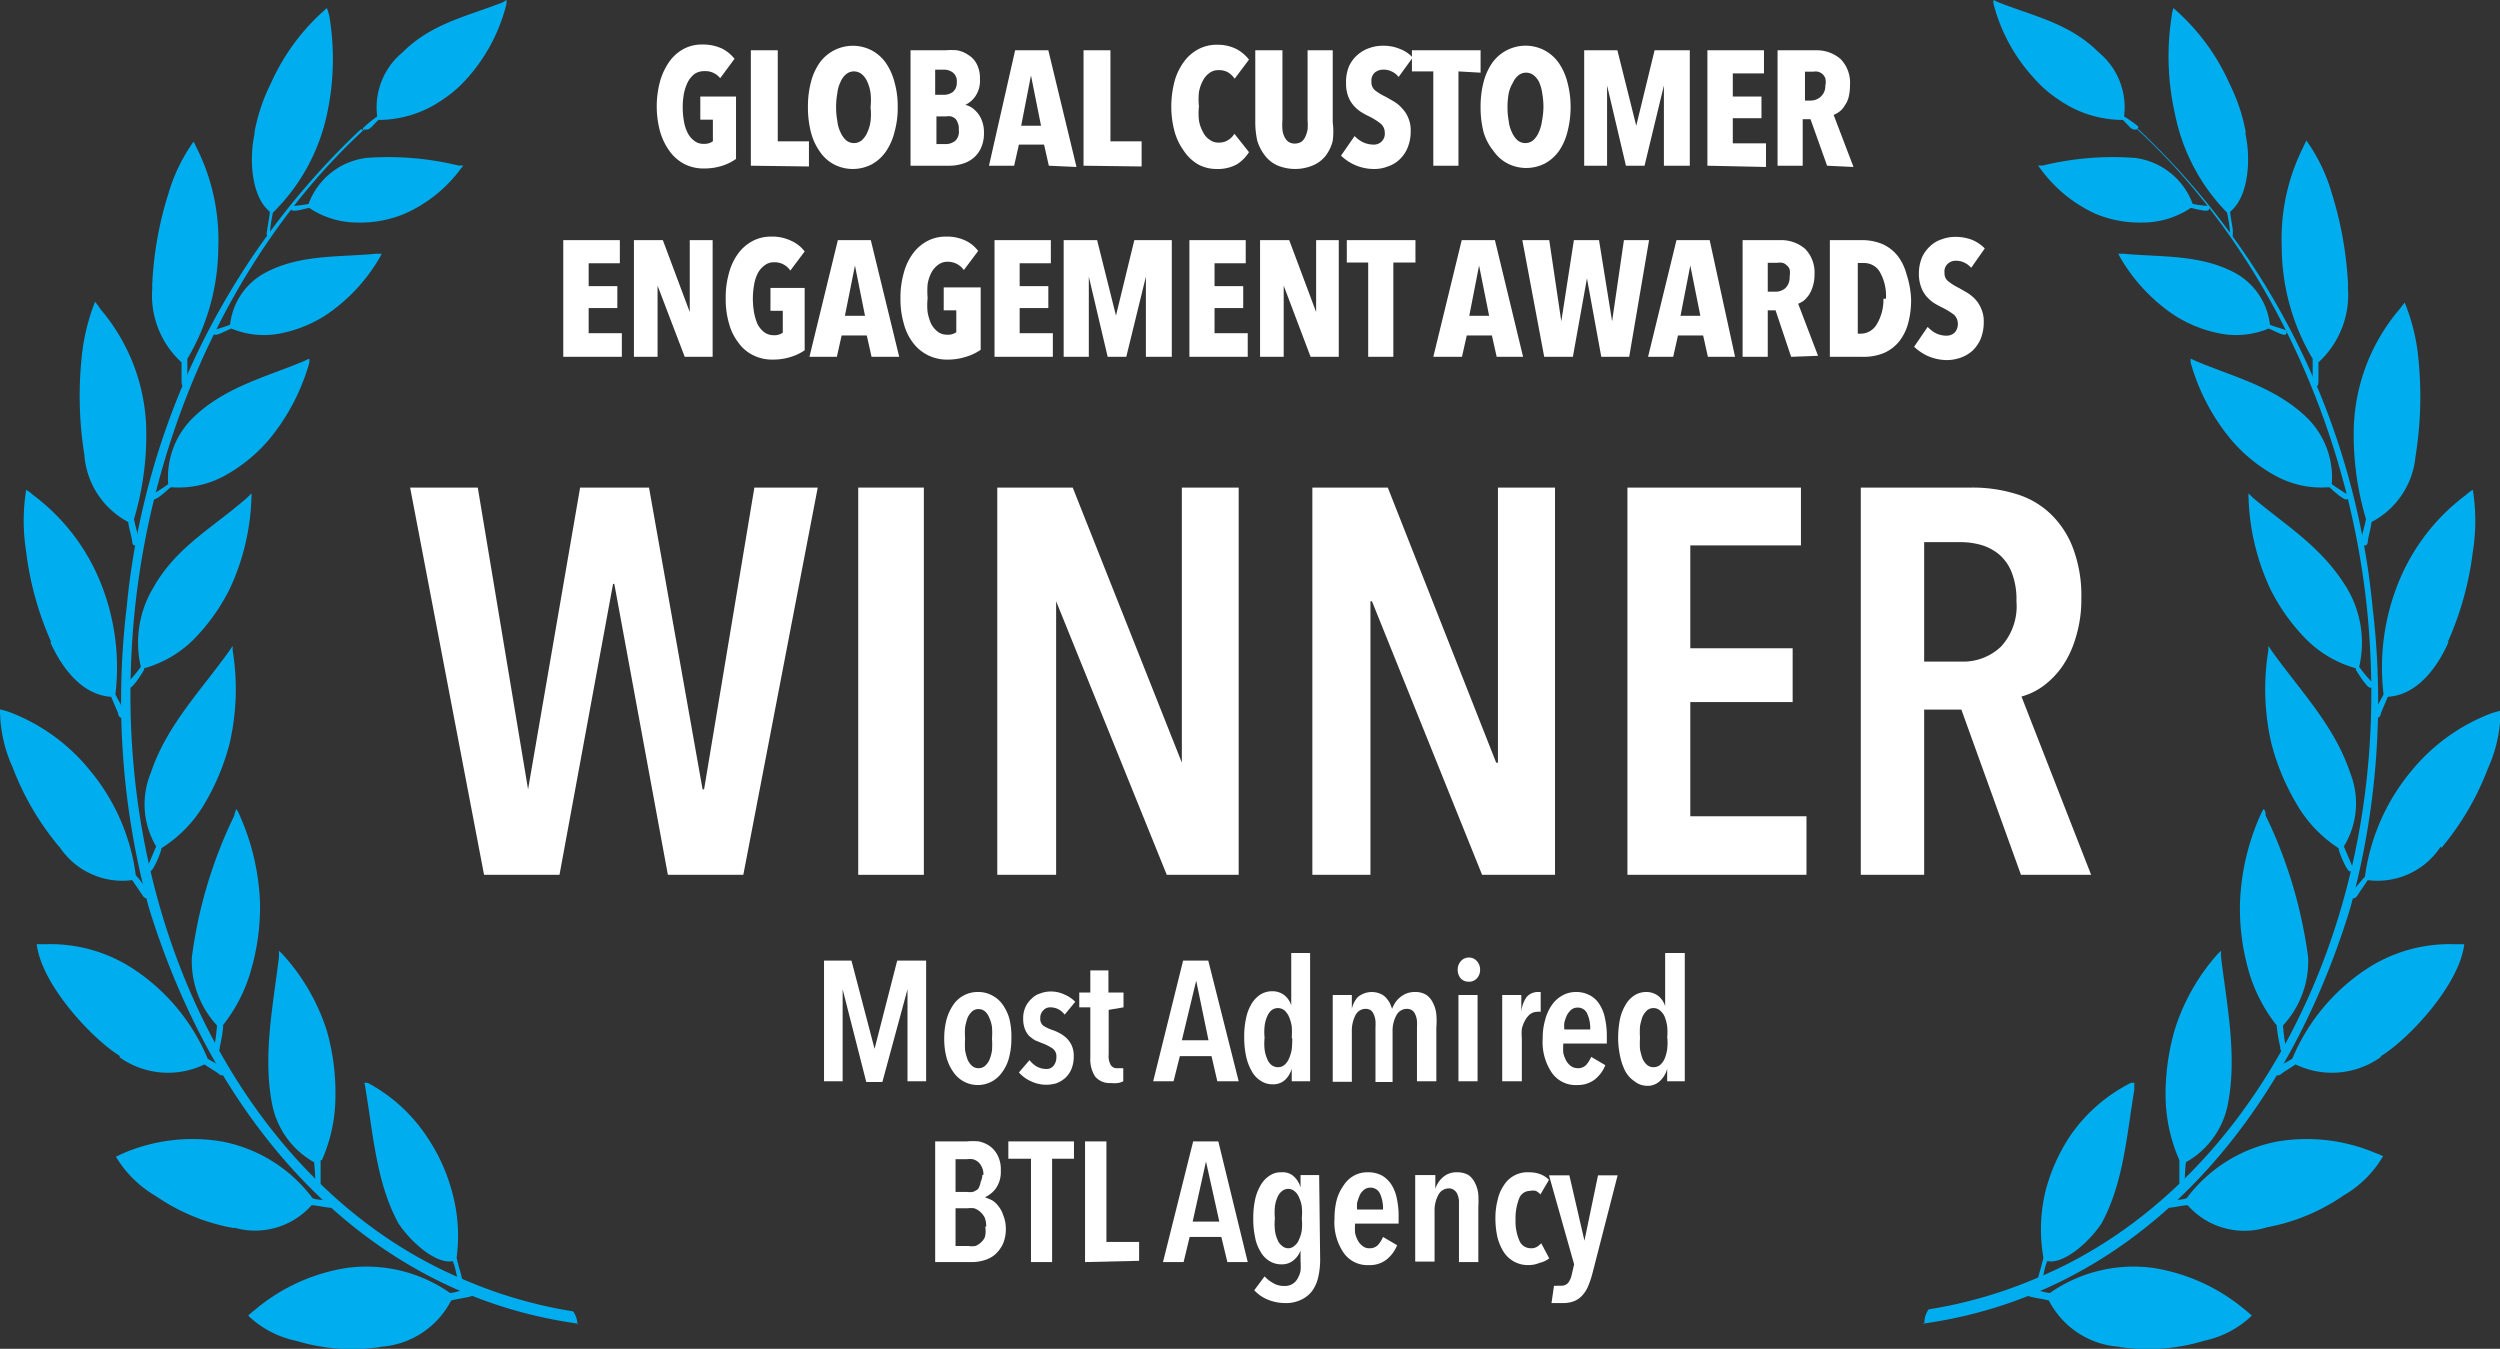 <svg xmlns="http://www.w3.org/2000/svg" viewBox="0 0 99.42 53.64"><rect x="0" y="0" width="99.42" height="53.64" fill="#333333" stroke="none"/><defs><style>.cls-1{fill:#00aeef;fill-rule:evenodd;}.cls-2{fill:#fff;}</style></defs><g id="Layer_2" data-name="Layer 2"><g id="Layer_1-2" data-name="Layer 1"><path class="cls-1" d="M76.46,52.64c8.26-1.14,14.28-7.63,17-16.51a31.21,31.21,0,0,0,.89-12,30,30,0,0,0-9.32-19s0,0,0,0L85,5.15s0,0,0,0c5.41,5,8.88,12.82,9.26,20.77.59,11.36-4.93,21.42-13.2,24.88a18.07,18.07,0,0,1-4.36,1.27.88.88,0,0,0-.17.53"></path><path class="cls-1" d="M97.06,33.67A3,3,0,0,1,94.16,35c-.06.1-.37.54-.41.61s-.15.16-.23.09-.08-.09,0-.2.33-.42.53-.64a8.26,8.26,0,0,1,1.87-4.23,7.58,7.58,0,0,1,3.2-2.28l.32-.09a5.56,5.56,0,0,1-.5,2.3,11,11,0,0,1-1.85,3.16"></path><path class="cls-1" d="M87.12,8.27c.09,0,.66.19.72.07s0-.14,0-.15a4.48,4.48,0,0,1-.64-.08,2.82,2.82,0,0,0-2.3-1.83,11.74,11.74,0,0,0-3.65.3,1.38,1.38,0,0,1-.2,0,.76.76,0,0,0,.08.11A5.56,5.56,0,0,0,83.33,8.5a4.56,4.56,0,0,0,1.9.35,3.44,3.44,0,0,0,1.89-.58"></path><path class="cls-1" d="M85,5.15s0,0-.13,0-.29-.24-.45-.38a4.46,4.46,0,0,1-2.54-.8,4.81,4.81,0,0,1-1-.87A6.92,6.92,0,0,1,79.28.16a.45.45,0,0,1,0-.16l.19.09c1.45.57,2.84.84,4,2a2.83,2.83,0,0,1,1,2.54A5.47,5.47,0,0,1,85,5c.08.06,0,.12,0,.12"></path><path class="cls-1" d="M90.18,13.06c.1,0,.64.33.72.24s0-.15,0-.17c-.2-.08-.44-.13-.63-.22a2.69,2.69,0,0,0-1.43-2.08c-1.37-.72-2.93-.6-4.4-.74h-.2l.06.12a7,7,0,0,0,2.1,2.28,5.14,5.14,0,0,0,1.87.77,3.37,3.37,0,0,0,1.94-.19"></path><path class="cls-1" d="M97.37,25.54c-.44,1-1.24,2.1-2.41,2.17l-.28.66c0,.11-.1.22-.2.17s-.09-.07-.08-.18c.12-.27.25-.47.39-.75a9,9,0,0,1,.7-4.7,8.14,8.14,0,0,1,2.58-3.23,1.35,1.35,0,0,1,.27-.2,7.81,7.81,0,0,1,0,2.46,12.55,12.55,0,0,1-1,3.6"></path><path class="cls-1" d="M96.06,18.15a3.28,3.28,0,0,1-1.75,2.61c0,.11-.13.63-.14.71s0,.24-.15.22a.15.15,0,0,1-.11-.15c0-.27.13-.59.18-.9a11.64,11.64,0,0,1-.48-3.76,7.63,7.63,0,0,1,1.81-4.58l.21-.27a7.89,7.89,0,0,1,.55,2.29,14.84,14.84,0,0,1-.12,3.83"></path><path class="cls-1" d="M93.37,11.41a3.64,3.64,0,0,1-1.17,3c0,.11,0,.64,0,.72s0,.23-.1.25-.1,0-.13-.11c0-.28,0-.7,0-1a8.75,8.75,0,0,1-1.23-4.46,8.14,8.14,0,0,1,.83-3.91l.15-.31a6.87,6.87,0,0,1,1,2.06,14.6,14.6,0,0,1,.66,3.72"></path><path class="cls-1" d="M89.28,5.25c.24,1,.17,2.55-.59,3.17,0,.13.09.59.1.69s0,.22,0,.26-.06,0-.11-.08c0-.29-.06-.53-.11-.83a7.76,7.76,0,0,1-2.07-3.9,10.38,10.38,0,0,1-.14-3.9,2.29,2.29,0,0,1,.07-.34,8.54,8.54,0,0,1,2.23,3,7.21,7.21,0,0,1,.66,2"></path><path class="cls-1" d="M92.64,19.38c.09.08.58.54.7.48s.06-.18,0-.21-.43-.26-.61-.4a3.32,3.32,0,0,0-1-2.65c-1.25-1.21-2.9-1.61-4.4-2.24l-.21-.1a1,1,0,0,0,0,.17,8.34,8.34,0,0,0,1.61,3.06,6.28,6.28,0,0,0,1.76,1.43,3.79,3.79,0,0,0,2.06.46"></path><path class="cls-1" d="M93.68,26.62c.07.12.46.76.59.73s.1-.16.06-.22a5.89,5.89,0,0,1-.51-.61,4.25,4.25,0,0,0-.48-3.12c-1-1.65-2.37-2.45-3.74-3.6l-.18-.18a1.09,1.09,0,0,0,0,.18,9.23,9.23,0,0,0,.86,3.61,7.8,7.8,0,0,0,1.42,2,4.49,4.49,0,0,0,2,1.17"></path><path class="cls-1" d="M93,33.73c0,.14.32.9.45.93a.18.18,0,0,0,.1-.2l-.34-.8a3.27,3.27,0,0,0,.25-2.93c-.62-1.87-2-3.28-3.1-4.82l-.15-.22a.94.94,0,0,0,0,.16,9.57,9.57,0,0,0,.12,3.72,9.2,9.2,0,0,0,1,2.4A5.16,5.16,0,0,0,93,33.73"></path><path class="cls-1" d="M94.66,42.05a3.33,3.33,0,0,1-3.37.28c-.08.06-.51.32-.56.37s-.18.12-.25,0a.16.16,0,0,1,0-.2c.21-.15.45-.25.68-.4a7.93,7.93,0,0,1,2.93-3.55,6,6,0,0,1,3.52-1H98c-.2,1.62-2.19,3.75-3.3,4.44"></path><path class="cls-1" d="M90.54,40.79a6,6,0,0,0,.14.84c0,.08,0,.2.14.16s.09-.11.08-.15a8.43,8.43,0,0,1-.11-.86,3.75,3.75,0,0,0,1-2.71,18.51,18.51,0,0,0-1.69-5.64c0-.08,0-.17-.08-.26l-.08.14a9.38,9.38,0,0,0-.86,3.59,9,9,0,0,0,.32,2.62,6.24,6.24,0,0,0,1.15,2.27"></path><path class="cls-1" d="M90.11,48.82A3,3,0,0,1,87,47.93c-.21,0-.54.09-.75.1s-.11,0-.13-.11,0-.12.1-.17.48,0,.74-.1a5.87,5.87,0,0,1,3.58-2.25,7,7,0,0,1,3.92.45,2.22,2.22,0,0,1,.31.13,4.34,4.34,0,0,1-1.57,1.56,7.88,7.88,0,0,1-3.12,1.28"></path><path class="cls-1" d="M86.67,46.14c0,.11,0,.55,0,.85,0,.08,0,.2.09.2a.15.15,0,0,0,.12-.12,8.08,8.08,0,0,1,.05-.85A3.39,3.39,0,0,0,88.58,44c.4-1.92,0-3.89-.25-5.91a2.53,2.53,0,0,1,0-.28l-.12.11A8.2,8.2,0,0,0,86.47,41a9.32,9.32,0,0,0-.35,2.59,6.51,6.51,0,0,0,.55,2.55"></path><path class="cls-1" d="M81.26,50c0,.08-.11.45-.19.74,0,.06-.06.16,0,.2a.11.11,0,0,0,.13-.06c.1-.24.1-.49.22-.73.55.13,1.52-.57,2.15-1.49.87-1.59,1-3.46,1.31-5.34a2.38,2.38,0,0,1,0-.26l-.13,0a6.43,6.43,0,0,0-2.41,2.09,7.24,7.24,0,0,0-1,2.24A6.51,6.51,0,0,0,81.26,50"></path><path class="cls-1" d="M84.3,53.56a3.41,3.41,0,0,1-2.82-1.84c-.2-.06-.55-.1-.76-.16-.06,0-.09-.07-.1-.15a.13.13,0,0,1,.13-.13c.25,0,.49.11.77.14a5.8,5.8,0,0,1,4.09-1,7.48,7.48,0,0,1,3.66,1.66,3.22,3.22,0,0,1,.28.24,3.9,3.9,0,0,1-1.9,1,7.67,7.67,0,0,1-3.35.25"></path><path class="cls-1" d="M23,52.64C14.7,51.5,8.68,45,5.93,36.13a31.21,31.21,0,0,1-.89-12,30,30,0,0,1,9.32-19s0,0,0,0l.08.06s0,0,0,0C9.08,10.14,5.61,18,5.23,26c-.58,11.36,4.93,21.42,13.2,24.88a18.07,18.07,0,0,0,4.36,1.27.88.88,0,0,1,.17.53"></path><path class="cls-1" d="M2.36,33.67A3,3,0,0,0,5.26,35c.06.1.37.54.41.61s.15.16.23.09.08-.09,0-.2S5.6,35,5.4,34.81a8.18,8.18,0,0,0-1.87-4.23A7.58,7.58,0,0,0,.33,28.3L0,28.21a5.56,5.56,0,0,0,.5,2.3,11,11,0,0,0,1.85,3.16"></path><path class="cls-1" d="M12.3,8.27c-.09,0-.65.19-.72.07s0-.14.05-.15a4.48,4.48,0,0,0,.64-.08,2.82,2.82,0,0,1,2.3-1.83,11.74,11.74,0,0,1,3.65.3,1.38,1.38,0,0,0,.2,0,.76.76,0,0,1-.08.11A5.56,5.56,0,0,1,16.09,8.5a4.59,4.59,0,0,1-1.9.35,3.44,3.44,0,0,1-1.89-.58"></path><path class="cls-1" d="M14.47,5.15s0,0,.13,0,.29-.24.45-.38a4.46,4.46,0,0,0,2.54-.8,4.81,4.81,0,0,0,1-.87A6.92,6.92,0,0,0,20.14.16a.9.9,0,0,0,0-.16L20,.09c-1.45.57-2.84.84-4,2a2.83,2.83,0,0,0-1,2.54,5.47,5.47,0,0,0-.54.44c-.08.06,0,.12.05.12"></path><path class="cls-1" d="M9.24,13.06c-.1,0-.64.33-.72.24s0-.15,0-.17.44-.13.63-.22a2.67,2.67,0,0,1,1.43-2.08c1.37-.72,2.93-.6,4.4-.74h.2l-.06.12a7,7,0,0,1-2.1,2.28,5.14,5.14,0,0,1-1.87.77,3.37,3.37,0,0,1-1.94-.19"></path><path class="cls-1" d="M2,25.54c.45,1,1.25,2.1,2.42,2.17l.28.66c0,.11.1.22.2.17s.09-.07.08-.18c-.12-.27-.26-.47-.39-.75a9,9,0,0,0-.7-4.7,8.14,8.14,0,0,0-2.58-3.23,1.35,1.35,0,0,0-.27-.2,7.81,7.81,0,0,0,0,2.46,12.53,12.53,0,0,0,1,3.6"></path><path class="cls-1" d="M3.36,18.15A3.29,3.29,0,0,0,5.1,20.76c0,.11.14.63.15.71s0,.24.15.22a.15.15,0,0,0,.11-.15c0-.27-.13-.59-.18-.9a11.64,11.64,0,0,0,.48-3.76A7.63,7.63,0,0,0,4,12.3,3.2,3.2,0,0,0,3.78,12a8.2,8.2,0,0,0-.54,2.29,14.84,14.84,0,0,0,.12,3.83"></path><path class="cls-1" d="M6.06,11.41a3.6,3.6,0,0,0,1.16,3c0,.11,0,.64,0,.72s0,.23.1.25.1,0,.13-.11c0-.28,0-.7,0-1A8.75,8.75,0,0,0,8.68,9.85a8.14,8.14,0,0,0-.83-3.91L7.7,5.63a6.87,6.87,0,0,0-1,2.06,14.16,14.16,0,0,0-.65,3.72"></path><path class="cls-1" d="M10.14,5.25c-.24,1-.17,2.55.59,3.17,0,.13-.09.59-.1.69s-.05.22,0,.26.06,0,.11-.08c0-.29.06-.53.11-.83A7.76,7.76,0,0,0,13,4.56,10.38,10.38,0,0,0,13.1.66,2.29,2.29,0,0,0,13,.32a8.54,8.54,0,0,0-2.23,3,7.21,7.21,0,0,0-.66,2"></path><path class="cls-1" d="M6.78,19.38c-.09.08-.58.54-.7.48s-.06-.18,0-.21.43-.26.61-.4a3.32,3.32,0,0,1,1-2.65c1.25-1.21,2.9-1.61,4.4-2.24l.21-.1a1,1,0,0,1,0,.17,8.34,8.34,0,0,1-1.61,3.06,6.28,6.28,0,0,1-1.76,1.43,3.79,3.79,0,0,1-2.06.46"></path><path class="cls-1" d="M5.74,26.62c-.07.12-.46.76-.59.73s-.1-.16-.06-.22a5.89,5.89,0,0,0,.51-.61,4.25,4.25,0,0,1,.48-3.12C7,21.75,8.45,21,9.82,19.8l.18-.18a1.09,1.09,0,0,1,0,.18,9.23,9.23,0,0,1-.86,3.61,7.8,7.8,0,0,1-1.42,2,4.49,4.49,0,0,1-2,1.17"></path><path class="cls-1" d="M6.42,33.73c0,.14-.32.9-.45.93a.18.18,0,0,1-.1-.2l.34-.8A3.27,3.27,0,0,1,6,30.73c.62-1.87,2-3.28,3.1-4.82l.15-.22a.94.94,0,0,1,0,.16,9.57,9.57,0,0,1-.12,3.72,9.2,9.2,0,0,1-1,2.4,5.16,5.16,0,0,1-1.71,1.76"></path><path class="cls-1" d="M4.76,42.05a3.33,3.33,0,0,0,3.37.28c.08.06.51.32.56.37s.18.12.25,0a.16.16,0,0,0,0-.2c-.21-.15-.45-.25-.68-.4a7.93,7.93,0,0,0-2.93-3.55,6,6,0,0,0-3.52-1H1.46c.2,1.62,2.19,3.75,3.3,4.44"></path><path class="cls-1" d="M8.88,40.79a6,6,0,0,1-.14.84c0,.08,0,.2-.14.16s-.09-.11-.08-.15a8.43,8.43,0,0,0,.11-.86,3.75,3.75,0,0,1-1-2.71,18.23,18.23,0,0,1,1.69-5.64c0-.08.05-.17.08-.26l.08.14a9.38,9.38,0,0,1,.86,3.59A9,9,0,0,1,10,38.52a6.24,6.24,0,0,1-1.15,2.27"></path><path class="cls-1" d="M9.31,48.82a3,3,0,0,0,3.08-.89c.21,0,.54.09.75.1.06,0,.11,0,.13-.11s0-.12-.09-.17c-.25-.06-.49,0-.75-.1A5.87,5.87,0,0,0,8.85,45.4a7,7,0,0,0-3.92.45L4.61,46a4.45,4.45,0,0,0,1.58,1.56,7.88,7.88,0,0,0,3.12,1.28"></path><path class="cls-1" d="M12.75,46.14c0,.11,0,.55,0,.85,0,.08,0,.2-.09.2a.15.15,0,0,1-.12-.12,8.08,8.08,0,0,0-.05-.85A3.39,3.39,0,0,1,10.84,44c-.4-1.92,0-3.89.25-5.91a2.53,2.53,0,0,0,0-.28l.12.11A8.2,8.2,0,0,1,13,41a9,9,0,0,1,.34,2.59,6.33,6.33,0,0,1-.54,2.55"></path><path class="cls-1" d="M18.16,50c0,.08.11.45.19.74,0,.06.06.16,0,.2a.11.11,0,0,1-.13-.06c-.1-.24-.1-.49-.22-.73-.55.13-1.52-.57-2.15-1.49-.87-1.59-1-3.46-1.31-5.34a2.38,2.38,0,0,0-.05-.26l.13,0A6.51,6.51,0,0,1,17,45.24a7.24,7.24,0,0,1,1,2.24A6.51,6.51,0,0,1,18.16,50"></path><path class="cls-1" d="M15.12,53.56a3.41,3.41,0,0,0,2.82-1.84c.2-.06.55-.1.76-.16s.09-.07.1-.15a.13.13,0,0,0-.13-.13c-.25,0-.49.11-.77.14a5.8,5.8,0,0,0-4.09-1,7.43,7.43,0,0,0-3.66,1.66,3.22,3.22,0,0,0-.28.24,3.9,3.9,0,0,0,1.9,1,7.67,7.67,0,0,0,3.35.25"></path><path class="cls-2" d="M28.73,6.59A2.35,2.35,0,0,1,28,6.7a1.67,1.67,0,0,1-.79-.18A1.71,1.71,0,0,1,26.62,6a2.5,2.5,0,0,1-.37-.77,3.83,3.83,0,0,1,0-2,2.56,2.56,0,0,1,.37-.78,1.67,1.67,0,0,1,.56-.5,1.53,1.53,0,0,1,.74-.18,1.82,1.82,0,0,1,.79.16,1.47,1.47,0,0,1,.5.41l-.57.77A.75.75,0,0,0,28,2.83a.68.68,0,0,0-.38.11,1,1,0,0,0-.26.31,1.91,1.91,0,0,0-.16.46,3.16,3.16,0,0,0,0,1.12,1.55,1.55,0,0,0,.15.46.88.88,0,0,0,.26.31.57.57,0,0,0,.37.12.58.58,0,0,0,.37-.1V4.76h-.5V3.84h1.42V6.32A2,2,0,0,1,28.73,6.59Z"></path><path class="cls-2" d="M29.86,6.59V2h1.07V5.62h1.24v1Z"></path><path class="cls-2" d="M35.7,4.26a3.51,3.51,0,0,1-.13,1,2.34,2.34,0,0,1-.35.78,1.66,1.66,0,0,1-.56.5,1.63,1.63,0,0,1-1.49,0,1.57,1.57,0,0,1-.56-.5,2.35,2.35,0,0,1-.36-.78,3.92,3.92,0,0,1-.12-1,3.86,3.86,0,0,1,.12-1,2.38,2.38,0,0,1,.35-.77A1.63,1.63,0,0,1,34.66,2a1.63,1.63,0,0,1,.56.49,2.38,2.38,0,0,1,.35.77A3.46,3.46,0,0,1,35.7,4.26Zm-1.08,0a2.48,2.48,0,0,0,0-.56,1.61,1.61,0,0,0-.13-.45.78.78,0,0,0-.22-.3.49.49,0,0,0-.62,0,.78.78,0,0,0-.22.3,1.33,1.33,0,0,0-.13.45,3.16,3.16,0,0,0,0,1.12,1.33,1.33,0,0,0,.13.45.91.91,0,0,0,.22.31.49.49,0,0,0,.62,0,.91.91,0,0,0,.22-.31,1.61,1.61,0,0,0,.13-.45A2.48,2.48,0,0,0,34.62,4.26Z"></path><path class="cls-2" d="M39.13,5.27a1.4,1.4,0,0,1-.12.62,1.11,1.11,0,0,1-.32.41,1.22,1.22,0,0,1-.44.22,1.73,1.73,0,0,1-.5.07H36.21V2H37.6a2.53,2.53,0,0,1,.46,0,1.14,1.14,0,0,1,.44.18.91.91,0,0,1,.34.36,1.23,1.23,0,0,1,.13.61,1.08,1.08,0,0,1-.17.66,1,1,0,0,1-.41.36h0a.8.8,0,0,1,.27.12,1.19,1.19,0,0,1,.23.22,1.09,1.09,0,0,1,.17.32A1.23,1.23,0,0,1,39.13,5.27Zm-1.08-2a.44.44,0,0,0-.15-.38.58.58,0,0,0-.36-.12h-.35v1h.36a.6.6,0,0,0,.34-.11A.47.47,0,0,0,38.05,3.31Zm.08,1.86a.53.53,0,0,0-.05-.26A.35.35,0,0,0,38,4.73a.4.4,0,0,0-.18-.1.51.51,0,0,0-.2,0h-.38V5.73h.39A.6.6,0,0,0,38,5.59.51.51,0,0,0,38.13,5.17Z"></path><path class="cls-2" d="M41.71,6.59l-.19-.84h-1l-.19.84h-1L40.37,2h1.32l1.12,4.64ZM41,3h0l-.39,2h.79Z"></path><path class="cls-2" d="M43.09,6.59V2h1.07V5.62H45.4v1Z"></path><path class="cls-2" d="M49.18,6.54a1.57,1.57,0,0,1-.79.18,1.53,1.53,0,0,1-.74-.18A1.72,1.72,0,0,1,47.08,6a2.4,2.4,0,0,1-.37-.77,3.83,3.83,0,0,1-.13-1,4,4,0,0,1,.13-1,2.4,2.4,0,0,1,.37-.77,1.69,1.69,0,0,1,.57-.5,1.53,1.53,0,0,1,.74-.18,1.67,1.67,0,0,1,.78.17,1.58,1.58,0,0,1,.5.42l-.57.76a.88.88,0,0,0-.26-.25.7.7,0,0,0-.37-.09.58.58,0,0,0-.37.11.86.86,0,0,0-.26.3,1.56,1.56,0,0,0-.16.46,2.63,2.63,0,0,0,0,.57,2.48,2.48,0,0,0,0,.56,1.46,1.46,0,0,0,.16.46.75.75,0,0,0,.27.31.55.55,0,0,0,.36.11.64.64,0,0,0,.37-.1.75.75,0,0,0,.25-.25l.58.73A1.52,1.52,0,0,1,49.18,6.54Z"></path><path class="cls-2" d="M53,5.6a1.63,1.63,0,0,1-.27.58,1.28,1.28,0,0,1-.5.39,1.83,1.83,0,0,1-1.45,0,1.29,1.29,0,0,1-.48-.39A1.82,1.82,0,0,1,50,5.6a3.4,3.4,0,0,1-.08-.73V2H51V4.78a2.17,2.17,0,0,0,0,.37.82.82,0,0,0,.08.29.53.53,0,0,0,.16.2.46.46,0,0,0,.25.07.5.5,0,0,0,.26-.07.53.53,0,0,0,.16-.2A1.11,1.11,0,0,0,52,5.15a2.17,2.17,0,0,0,0-.37V2h1V4.87A2.86,2.86,0,0,1,53,5.6Z"></path><path class="cls-2" d="M55.62,3.06a.74.74,0,0,0-.28-.22A.71.71,0,0,0,55,2.77a.52.52,0,0,0-.32.11.42.42,0,0,0-.14.37.41.41,0,0,0,.14.34,2.19,2.19,0,0,0,.43.26l.33.19a1.35,1.35,0,0,1,.32.27,1.18,1.18,0,0,1,.24.37,1.22,1.22,0,0,1,.1.53,1.69,1.69,0,0,1-.12.66,1.35,1.35,0,0,1-.32.47,1.25,1.25,0,0,1-.47.28,1.4,1.4,0,0,1-.54.1,1.88,1.88,0,0,1-1.32-.53l.54-.78a1.2,1.2,0,0,0,.34.25,1,1,0,0,0,.4.09.43.43,0,0,0,.46-.47.47.47,0,0,0-.16-.36,2.47,2.47,0,0,0-.46-.29,3.07,3.07,0,0,1-.36-.2,1.5,1.5,0,0,1-.29-.27,1.2,1.2,0,0,1-.2-.37,1.47,1.47,0,0,1-.07-.5,1.62,1.62,0,0,1,.12-.66A1.35,1.35,0,0,1,54,2.17a1.4,1.4,0,0,1,.46-.26A1.52,1.52,0,0,1,55,1.82a1.65,1.65,0,0,1,.68.13,1.27,1.27,0,0,1,.5.34Z"></path><path class="cls-2" d="M58,2.84V6.59H57V2.84h-.85V2h2.73v.89Z"></path><path class="cls-2" d="M62.46,4.26a3.9,3.9,0,0,1-.13,1A2.34,2.34,0,0,1,62,6a1.66,1.66,0,0,1-.56.5,1.63,1.63,0,0,1-1.49,0,1.57,1.57,0,0,1-.56-.5A2.16,2.16,0,0,1,59,5.26a3.92,3.92,0,0,1-.12-1,3.86,3.86,0,0,1,.12-1,2.38,2.38,0,0,1,.35-.77A1.63,1.63,0,0,1,61.42,2a1.63,1.63,0,0,1,.56.49,2.38,2.38,0,0,1,.35.77A3.85,3.85,0,0,1,62.46,4.26Zm-1.08,0a3.24,3.24,0,0,0-.05-.56,1.61,1.61,0,0,0-.13-.45A.78.78,0,0,0,61,3a.49.49,0,0,0-.62,0,.78.78,0,0,0-.22.3A1.33,1.33,0,0,0,60,3.7a3.16,3.16,0,0,0,0,1.12,1.33,1.33,0,0,0,.13.45.91.91,0,0,0,.22.31.49.49,0,0,0,.62,0,.91.91,0,0,0,.22-.31,1.61,1.61,0,0,0,.13-.45A3.24,3.24,0,0,0,61.38,4.26Z"></path><path class="cls-2" d="M66.17,6.59l0-3.19h0L65.4,6.59h-.74L63.91,3.4h0l0,3.19H63V2h1.32l.75,3h0l.73-3h1.4V6.59Z"></path><path class="cls-2" d="M67.9,6.59V2h2.25v.92H68.91v.92h1.14v.86H68.91v1h1.32v.94Z"></path><path class="cls-2" d="M72.66,6.59,72,4.74h-.31V6.59h-1V2H72.2a1.45,1.45,0,0,1,1,.35,1.36,1.36,0,0,1,.37,1.05,2,2,0,0,1-.05.45,1,1,0,0,1-.16.35.83.83,0,0,1-.21.24,1.1,1.1,0,0,1-.23.13l.79,2.07ZM72.59,3.4a.59.59,0,0,0,0-.28.41.41,0,0,0-.12-.18.44.44,0,0,0-.18-.09.55.55,0,0,0-.18,0h-.33V4H72a.6.6,0,0,0,.39-.14A.57.57,0,0,0,72.59,3.4Z"></path><path class="cls-2" d="M22.4,14.19V9.55h2.25v.92H23.41v.91h1.14v.87H23.41v1h1.32v.94Z"></path><path class="cls-2" d="M27.23,14.19l-1.08-2.83h0l0,2.83h-.94V9.55h1.15l1.07,2.86h0l0-2.86h.91v4.64Z"></path><path class="cls-2" d="M31.46,14.19a2.31,2.31,0,0,1-.74.11,1.66,1.66,0,0,1-.78-.18,1.55,1.55,0,0,1-.58-.5,2.16,2.16,0,0,1-.37-.76,3.44,3.44,0,0,1-.13-1,3.51,3.51,0,0,1,.13-1,2.28,2.28,0,0,1,.36-.77,1.69,1.69,0,0,1,.57-.5,1.53,1.53,0,0,1,.74-.18,1.71,1.71,0,0,1,.79.16A1.36,1.36,0,0,1,32,10l-.57.76a.75.75,0,0,0-.65-.33.59.59,0,0,0-.37.12.91.91,0,0,0-.27.31,1.55,1.55,0,0,0-.15.46,3.16,3.16,0,0,0,0,1.12,2.06,2.06,0,0,0,.14.46,1,1,0,0,0,.26.31.61.61,0,0,0,.37.12.56.56,0,0,0,.37-.1v-.87h-.49v-.91H32v2.48A2,2,0,0,1,31.46,14.19Z"></path><path class="cls-2" d="M34.66,14.19l-.19-.85h-1l-.19.85H32.19l1.13-4.64h1.31l1.13,4.64ZM34,10.56h0l-.4,2h.8Z"></path><path class="cls-2" d="M38.41,14.19a2.31,2.31,0,0,1-.74.11,1.67,1.67,0,0,1-1.37-.68,2.14,2.14,0,0,1-.36-.76,3.44,3.44,0,0,1-.13-1,3.51,3.51,0,0,1,.13-1,2.28,2.28,0,0,1,.36-.77,1.69,1.69,0,0,1,.57-.5,1.53,1.53,0,0,1,.74-.18,1.71,1.71,0,0,1,.79.16,1.36,1.36,0,0,1,.5.41l-.57.76a.77.77,0,0,0-.65-.33.59.59,0,0,0-.37.12.91.91,0,0,0-.27.31,1.55,1.55,0,0,0-.15.46,3.33,3.33,0,0,0,0,.56,2.54,2.54,0,0,0,0,.56,2.06,2.06,0,0,0,.14.46,1,1,0,0,0,.26.31.59.59,0,0,0,.37.12.56.56,0,0,0,.37-.1v-.87h-.5v-.91H39v2.48A2,2,0,0,1,38.41,14.19Z"></path><path class="cls-2" d="M39.55,14.19V9.55h2.24v.92H40.55v.91h1.14v.87H40.55v1h1.32v.94Z"></path><path class="cls-2" d="M45.57,14.19l0-3.19h0l-.78,3.19h-.74L43.3,11h0l0,3.19h-1V9.55h1.33l.75,3h0l.73-3H46.6v4.64Z"></path><path class="cls-2" d="M47.3,14.19V9.55h2.24v.92H48.3v.91h1.14v.87H48.3v1h1.32v.94Z"></path><path class="cls-2" d="M52.12,14.19l-1.07-2.83h0l0,2.83h-.94V9.55h1.16l1.07,2.86h0l0-2.86h.9v4.64Z"></path><path class="cls-2" d="M55.41,10.44v3.75h-1V10.44h-.85V9.55h2.73v.89Z"></path><path class="cls-2" d="M59.52,14.19l-.19-.85h-1l-.19.85H57l1.13-4.64h1.32l1.12,4.64Zm-.7-3.63h0l-.39,2h.79Z"></path><path class="cls-2" d="M64.79,14.19H63.68l-.57-3.12h0l-.56,3.12H61.41l-.87-4.64h1.07l.48,3.23h0l.5-3.23h1l.52,3.23h0l.47-3.23h1Z"></path><path class="cls-2" d="M67.92,14.19l-.19-.85h-1l-.19.85h-1l1.13-4.64h1.32L69,14.19Zm-.7-3.63h0l-.39,2h.79Z"></path><path class="cls-2" d="M71.23,14.19l-.62-1.85H70.3v1.85h-1V9.55h1.49a1.45,1.45,0,0,1,1,.35,1.35,1.35,0,0,1,.37,1,1.6,1.6,0,0,1-.06.46,1.42,1.42,0,0,1-.15.35,1.29,1.29,0,0,1-.21.24,1.1,1.1,0,0,1-.23.13l.79,2.07ZM71.17,11a.79.79,0,0,0,0-.29.37.37,0,0,0-.13-.17.32.32,0,0,0-.17-.09.63.63,0,0,0-.19,0H70.3V11.6h.31a.6.6,0,0,0,.39-.14A.59.59,0,0,0,71.17,11Z"></path><path class="cls-2" d="M76,11.88a3.49,3.49,0,0,1-.11.95,2,2,0,0,1-.35.73,1.63,1.63,0,0,1-.6.47,2.11,2.11,0,0,1-.87.16h-1.3V9.55H74a2.11,2.11,0,0,1,.87.16,1.63,1.63,0,0,1,.6.47,2.06,2.06,0,0,1,.35.73A3.64,3.64,0,0,1,76,11.88Zm-1,0a1.91,1.91,0,0,0-.24-1.06.72.72,0,0,0-.62-.36h-.26v2.81H74a.74.74,0,0,0,.62-.35A1.88,1.88,0,0,0,74.9,11.88Z"></path><path class="cls-2" d="M78.39,10.65a.83.83,0,0,0-.28-.21.72.72,0,0,0-.33-.07.45.45,0,0,0-.31.11.41.41,0,0,0-.14.37.39.39,0,0,0,.14.33,2.16,2.16,0,0,0,.43.27l.33.19a1.59,1.59,0,0,1,.32.26,1.23,1.23,0,0,1,.24.38,1.21,1.21,0,0,1,.1.52,1.78,1.78,0,0,1-.12.67,1.45,1.45,0,0,1-.32.47,1.4,1.4,0,0,1-.47.28,1.66,1.66,0,0,1-.54.1,1.93,1.93,0,0,1-.77-.16,2,2,0,0,1-.55-.37l.54-.79a1.23,1.23,0,0,0,.34.26,1,1,0,0,0,.4.09.48.48,0,0,0,.33-.12.5.5,0,0,0,.13-.35.49.49,0,0,0-.16-.37,3.21,3.21,0,0,0-.46-.28,3.07,3.07,0,0,1-.36-.2,1.5,1.5,0,0,1-.29-.27,1.2,1.2,0,0,1-.2-.37,1.5,1.5,0,0,1-.08-.5,1.7,1.7,0,0,1,.13-.67,1.41,1.41,0,0,1,.34-.45,1.17,1.17,0,0,1,.46-.26,1.48,1.48,0,0,1,.51-.09,1.83,1.83,0,0,1,.68.12,1.52,1.52,0,0,1,.5.34Z"></path><path class="cls-2" d="M29.56,34.79h-3L24.43,23.22h-.05L22.25,34.79h-3l-2.94-15.4H19l2,12H21l2.07-12h2.74l2.13,12H28l2-12h2.52Z"></path><path class="cls-2" d="M34.13,34.79V19.39h2.61v15.4Z"></path><path class="cls-2" d="M46.4,34.79,42,23.91H42l0,10.88H39.66V19.39h3L47,30.33H47l0-10.94h2.26v15.4Z"></path><path class="cls-2" d="M58.94,34.79,54.56,23.91H54.5l0,10.88H52.19V19.39h3L59.5,30.33h.07l0-10.94h2.27v15.4Z"></path><path class="cls-2" d="M64.72,34.79V19.39h6.9v2.3h-4.4v4.09h4.07v2.14H67.22v4.54h4.62v2.33Z"></path><path class="cls-2" d="M80.37,34.79,78,28.22H76.52v6.57H74V19.39h4.4a5.85,5.85,0,0,1,1.76.25,3.38,3.38,0,0,1,1.38.79,3.68,3.68,0,0,1,.9,1.37,5.33,5.33,0,0,1,.33,2,5.06,5.06,0,0,1-.23,1.58A3.94,3.94,0,0,1,82,26.52a3.36,3.36,0,0,1-.77.78,2.68,2.68,0,0,1-.84.4l2.77,7.09Zm-.18-10.88A2.94,2.94,0,0,0,80,22.76a1.8,1.8,0,0,0-.51-.72,2,2,0,0,0-.71-.37,3,3,0,0,0-.79-.11H76.52v4.75H78a2.17,2.17,0,0,0,1.58-.6A2.37,2.37,0,0,0,80.19,23.91Z"></path><path class="cls-2" d="M36.09,43V39.34h0l-1,3.69h-.64l-.94-3.69h0V43h-.74v-4.8h1.09l.92,3.51h0l.9-3.51h1.15V43Z"></path><path class="cls-2" d="M40.22,41.31a2.83,2.83,0,0,1-.09.74,1.64,1.64,0,0,1-.27.58,1.18,1.18,0,0,1-.42.38,1.17,1.17,0,0,1-1.11,0,1.18,1.18,0,0,1-.42-.38,1.83,1.83,0,0,1-.27-.58,2.83,2.83,0,0,1-.09-.74,3,3,0,0,1,.09-.76,2,2,0,0,1,.27-.59,1.17,1.17,0,0,1,1-.51,1.12,1.12,0,0,1,.55.14,1.15,1.15,0,0,1,.42.37,1.78,1.78,0,0,1,.27.59A3,3,0,0,1,40.22,41.31Zm-.77,0a3.23,3.23,0,0,0,0-.46,1.31,1.31,0,0,0-.11-.38.65.65,0,0,0-.17-.25.39.39,0,0,0-.26-.09.37.37,0,0,0-.25.09.8.8,0,0,0-.18.25,2.58,2.58,0,0,0-.1.38,3.23,3.23,0,0,0,0,.46,3.33,3.33,0,0,0,0,.46,2.14,2.14,0,0,0,.1.37.7.7,0,0,0,.18.25.37.37,0,0,0,.25.09.39.39,0,0,0,.26-.09.7.7,0,0,0,.18-.25,1.51,1.51,0,0,0,.1-.37A3.33,3.33,0,0,0,39.45,41.3Z"></path><path class="cls-2" d="M42.34,40.35a.79.79,0,0,0-.24-.21.73.73,0,0,0-.33-.08.36.36,0,0,0-.28.12.41.41,0,0,0-.12.31.35.35,0,0,0,.12.3,1.6,1.6,0,0,0,.39.18,2,2,0,0,1,.3.14,1.21,1.21,0,0,1,.26.2,1,1,0,0,1,.19.29,1,1,0,0,1,.07.41,1.28,1.28,0,0,1-.09.5,1,1,0,0,1-.25.36,1.13,1.13,0,0,1-.35.21A1.41,1.41,0,0,1,41,43a1.42,1.42,0,0,1-.48-.35l.42-.49a1.12,1.12,0,0,0,.28.25.8.8,0,0,0,.38.1.35.35,0,0,0,.3-.13.53.53,0,0,0,.11-.34.38.38,0,0,0-.16-.35,2,2,0,0,0-.42-.21l-.27-.11a1.88,1.88,0,0,1-.24-.18.92.92,0,0,1-.17-.29,1.16,1.16,0,0,1-.06-.4,1.06,1.06,0,0,1,.09-.45,1,1,0,0,1,.24-.33.81.81,0,0,1,.34-.21,1.19,1.19,0,0,1,.41-.08,1.25,1.25,0,0,1,.56.12,1.3,1.3,0,0,1,.43.29Z"></path><path class="cls-2" d="M44.09,40.16v1.78a.72.72,0,0,0,.08.41.28.28,0,0,0,.26.13h.13l.11,0V43a.73.73,0,0,1-.21.07,1.27,1.27,0,0,1-.28,0,.75.75,0,0,1-.63-.26,1.26,1.26,0,0,1-.19-.75v-2h-.44v-.59h.44v-.88h.72v.88h.6v.59Z"></path><path class="cls-2" d="M48.41,43l-.23-1H46.92l-.25,1h-.81l1.19-4.8h1L49.26,43Zm-.84-4h0L47,41.37h1.06Z"></path><path class="cls-2" d="M51.37,43v-.5h0a1,1,0,0,1-.26.44.69.69,0,0,1-.51.18.81.81,0,0,1-.48-.15,1,1,0,0,1-.35-.39,2,2,0,0,1-.22-.6,3.51,3.51,0,0,1-.07-.74,3.29,3.29,0,0,1,.07-.73,1.83,1.83,0,0,1,.21-.57,1.17,1.17,0,0,1,.35-.38.88.88,0,0,1,.49-.14.77.77,0,0,1,.48.16.84.84,0,0,1,.27.4h0V37.9h.75V43Zm0-1.73a3.15,3.15,0,0,0,0-.46,1.72,1.72,0,0,0-.11-.38.8.8,0,0,0-.18-.25.42.42,0,0,0-.52,0,.65.65,0,0,0-.17.25,1.32,1.32,0,0,0-.1.38,2.19,2.19,0,0,0,0,.46,2.25,2.25,0,0,0,0,.46,1.25,1.25,0,0,0,.1.37.58.58,0,0,0,.17.25.41.41,0,0,0,.26.09.39.39,0,0,0,.26-.09.7.7,0,0,0,.18-.25,1.62,1.62,0,0,0,.11-.37A3.28,3.28,0,0,0,51.39,41.3Z"></path><path class="cls-2" d="M54,39.65a.87.87,0,0,1,.87-.14.61.61,0,0,1,.23.15,1.16,1.16,0,0,1,.16.21,1.86,1.86,0,0,1,.1.25h0a1.34,1.34,0,0,1,.12-.24,1,1,0,0,1,.45-.37.9.9,0,0,1,.34-.06.81.81,0,0,1,.46.12.82.82,0,0,1,.26.32,1.25,1.25,0,0,1,.13.45,3,3,0,0,1,0,.52V43h-.77V40.86a2.26,2.26,0,0,0,0-.26.84.84,0,0,0-.06-.24.4.4,0,0,0-.13-.18.38.38,0,0,0-.22-.06.47.47,0,0,0-.41.26,1.28,1.28,0,0,0-.15.65v2H54.7V40.86a2.26,2.26,0,0,0,0-.26.84.84,0,0,0-.06-.24.47.47,0,0,0-.12-.18.38.38,0,0,0-.22-.06.45.45,0,0,0-.4.26,1.35,1.35,0,0,0-.14.64v2H53V39.57h.76v.55h0A1,1,0,0,1,54,39.65Z"></path><path class="cls-2" d="M58.86,38.57a.48.48,0,0,1-.13.34.41.41,0,0,1-.32.13.42.42,0,0,1-.32-.13.52.52,0,0,1-.12-.34.49.49,0,0,1,.12-.34.41.41,0,0,1,.32-.15.41.41,0,0,1,.33.15A.49.49,0,0,1,58.86,38.57ZM58,43V39.57h.76V43Z"></path><path class="cls-2" d="M60.71,39.65a.59.59,0,0,1,.45-.2h.05l.06,0,0,.79a.41.41,0,0,0-.16,0,.45.45,0,0,0-.27.1.78.78,0,0,0-.19.24,1.15,1.15,0,0,0-.13.34,2.33,2.33,0,0,0,0,.38V43h-.78V39.57h.76v.66h0A1.21,1.21,0,0,1,60.71,39.65Z"></path><path class="cls-2" d="M62.17,41.5a2.33,2.33,0,0,0,0,.38,1.25,1.25,0,0,0,.12.31.65.65,0,0,0,.19.21.47.47,0,0,0,.26.08.44.44,0,0,0,.34-.13,1.32,1.32,0,0,0,.2-.32l.56.33a1.37,1.37,0,0,1-.42.57,1.12,1.12,0,0,1-.7.22,1.15,1.15,0,0,1-1-.48,2.16,2.16,0,0,1-.37-1.36,2.59,2.59,0,0,1,.1-.76,1.78,1.78,0,0,1,.27-.59,1.21,1.21,0,0,1,.41-.37,1.09,1.09,0,0,1,.54-.14,1.12,1.12,0,0,1,.57.14,1,1,0,0,1,.38.37,1.58,1.58,0,0,1,.21.55,3.14,3.14,0,0,1,.07.7v.29Zm1.07-.56a1.41,1.41,0,0,0-.12-.63.4.4,0,0,0-.38-.24.39.39,0,0,0-.26.09.76.76,0,0,0-.17.22,2,2,0,0,0-.1.29,1.39,1.39,0,0,0,0,.27Z"></path><path class="cls-2" d="M66.3,43v-.5h0A1,1,0,0,1,66,43a.7.7,0,0,1-.52.18A.8.8,0,0,1,65,43a1.14,1.14,0,0,1-.36-.39,2.34,2.34,0,0,1-.21-.6,3.5,3.5,0,0,1-.08-.74,4,4,0,0,1,.07-.73,1.83,1.83,0,0,1,.22-.57,1.07,1.07,0,0,1,.35-.38.85.85,0,0,1,.48-.14.77.77,0,0,1,.48.16.84.84,0,0,1,.27.4h0V37.9H67V43Zm0-1.73a2.19,2.19,0,0,0,0-.46,1.74,1.74,0,0,0-.1-.38.69.69,0,0,0-.19-.25.38.38,0,0,0-.25-.09.39.39,0,0,0-.26.09.8.8,0,0,0-.18.25,2.58,2.58,0,0,0-.1.38,3.23,3.23,0,0,0,0,.46,3.33,3.33,0,0,0,0,.46,2.43,2.43,0,0,0,.1.37.7.7,0,0,0,.18.25.39.39,0,0,0,.26.09.41.41,0,0,0,.26-.09.7.7,0,0,0,.18-.25,1.64,1.64,0,0,0,.1-.37A2.25,2.25,0,0,0,66.31,41.3Z"></path><path class="cls-2" d="M40,48.85a1.48,1.48,0,0,1-.12.63,1.37,1.37,0,0,1-.32.42,1.17,1.17,0,0,1-.43.22,1.64,1.64,0,0,1-.48.07H37.19v-4.8h1.27a2.38,2.38,0,0,1,.45,0,1.14,1.14,0,0,1,.44.18,1,1,0,0,1,.32.37,1.2,1.2,0,0,1,.13.61,1.14,1.14,0,0,1-.19.7,1.07,1.07,0,0,1-.44.36h0l.28.12a.89.89,0,0,1,.25.23,1.06,1.06,0,0,1,.19.35A1.43,1.43,0,0,1,40,48.85Zm-.89-2.13a.67.67,0,0,0-.06-.3.57.57,0,0,0-.15-.21.53.53,0,0,0-.21-.11,1,1,0,0,0-.25,0H38V47.4h.45a.88.88,0,0,0,.24,0,.72.72,0,0,0,.21-.12A.8.8,0,0,0,39,47,.76.76,0,0,0,39.07,46.72Zm.11,2.06a1,1,0,0,0-.06-.36.84.84,0,0,0-.18-.23.72.72,0,0,0-.24-.14,1.09,1.09,0,0,0-.25,0H38v1.5h.51a.86.86,0,0,0,.28,0,.64.64,0,0,0,.22-.14.6.6,0,0,0,.16-.22A1,1,0,0,0,39.18,48.78Z"></path><path class="cls-2" d="M41.84,46.08v4.11H41V46.08h-.9v-.69h2.61v.69Z"></path><path class="cls-2" d="M43.15,50.19v-4.8H44v4H45.3v.75Z"></path><path class="cls-2" d="M48.81,50.19l-.24-1H47.31l-.24,1h-.82l1.2-4.8h1l1.17,4.8Zm-.85-4h0l-.53,2.39h1.06Z"></path><path class="cls-2" d="M52.5,50.1a3.06,3.06,0,0,1-.08.7,1.48,1.48,0,0,1-.24.54,1.16,1.16,0,0,1-.44.35,1.38,1.38,0,0,1-.64.13,1.81,1.81,0,0,1-.69-.14,1.45,1.45,0,0,1-.53-.37l.41-.55a1.31,1.31,0,0,0,.35.27.82.82,0,0,0,.44.11.57.57,0,0,0,.32-.08.58.58,0,0,0,.2-.21,1,1,0,0,0,.12-.31,2.38,2.38,0,0,0,0-.39v-.42h0a.89.89,0,0,1-.28.39.71.71,0,0,1-.48.16.88.88,0,0,1-.49-.14,1,1,0,0,1-.35-.38,1.61,1.61,0,0,1-.21-.57,3.35,3.35,0,0,1-.07-.73,3.45,3.45,0,0,1,.07-.74,1.89,1.89,0,0,1,.22-.58,1.07,1.07,0,0,1,.35-.38.78.78,0,0,1,.48-.14.65.65,0,0,1,.5.17.94.94,0,0,1,.26.43h0v-.49h.74Zm-.73-1.65a2.32,2.32,0,0,0,0-.46,1.24,1.24,0,0,0-.11-.37.58.58,0,0,0-.18-.25.39.39,0,0,0-.5,0,.58.58,0,0,0-.18.25,1.25,1.25,0,0,0-.1.37,2.32,2.32,0,0,0,0,.46,2.35,2.35,0,0,0,0,.47,1.25,1.25,0,0,0,.1.37.52.52,0,0,0,.18.25.36.36,0,0,0,.5,0,.52.52,0,0,0,.18-.25,1.24,1.24,0,0,0,.11-.37A2.35,2.35,0,0,0,51.77,48.45Z"></path><path class="cls-2" d="M53.89,48.66a2.33,2.33,0,0,0,0,.38,1.11,1.11,0,0,0,.12.31.65.65,0,0,0,.19.21.4.4,0,0,0,.26.08.44.44,0,0,0,.34-.13,1.16,1.16,0,0,0,.2-.32l.56.33a1.37,1.37,0,0,1-.42.57,1.07,1.07,0,0,1-.7.22,1.15,1.15,0,0,1-1-.48,2.14,2.14,0,0,1-.37-1.36,3,3,0,0,1,.09-.76,1.84,1.84,0,0,1,.28-.58,1.14,1.14,0,0,1,.41-.38,1.08,1.08,0,0,1,.54-.13,1.14,1.14,0,0,1,.57.13,1.12,1.12,0,0,1,.38.37,1.58,1.58,0,0,1,.21.55,3.14,3.14,0,0,1,.07.7v.29ZM55,48.1a1.41,1.41,0,0,0-.12-.63.41.41,0,0,0-.38-.24.39.39,0,0,0-.26.09.62.62,0,0,0-.17.22,2.47,2.47,0,0,0-.1.29,1.39,1.39,0,0,0,0,.27Z"></path><path class="cls-2" d="M57.08,46.73v.55h0a1,1,0,0,1,.31-.47.8.8,0,0,1,.55-.19.89.89,0,0,1,.46.11.82.82,0,0,1,.26.32,1.25,1.25,0,0,1,.13.45,4.38,4.38,0,0,1,0,.52v2.17h-.77V48c0-.09,0-.17,0-.26a.84.84,0,0,0-.06-.24.37.37,0,0,0-.13-.17.32.32,0,0,0-.22-.07.47.47,0,0,0-.41.26,1.28,1.28,0,0,0-.15.65v2h-.77V46.73Z"></path><path class="cls-2" d="M61.23,50.22a1.11,1.11,0,0,1-.46.09,1.13,1.13,0,0,1-.56-.14,1.15,1.15,0,0,1-.41-.38,2,2,0,0,1-.25-.59,3.38,3.38,0,0,1-.08-.75,2.83,2.83,0,0,1,.09-.74,1.62,1.62,0,0,1,.25-.58,1.1,1.1,0,0,1,1-.51,1.21,1.21,0,0,1,.48.09.93.93,0,0,1,.31.21l-.34.58a.62.62,0,0,0-.18-.14.54.54,0,0,0-.24,0,.46.46,0,0,0-.43.31,2.14,2.14,0,0,0-.14.83,1.92,1.92,0,0,0,.15.83.48.48,0,0,0,.45.31.43.43,0,0,0,.24-.05.65.65,0,0,0,.18-.15l.32.6A.93.93,0,0,1,61.23,50.22Z"></path><path class="cls-2" d="M63.32,50.67a3.67,3.67,0,0,1-.16.47,1.23,1.23,0,0,1-.23.37.9.9,0,0,1-.32.23,1.19,1.19,0,0,1-.44.08l-.26,0-.21,0,.1-.69a.4.4,0,0,0,.13,0l.15,0a.36.36,0,0,0,.28-.11.81.81,0,0,0,.14-.31l.1-.43-1-3.54h.81l.6,2.6h0l.54-2.6h.78Z"></path></g></g></svg>